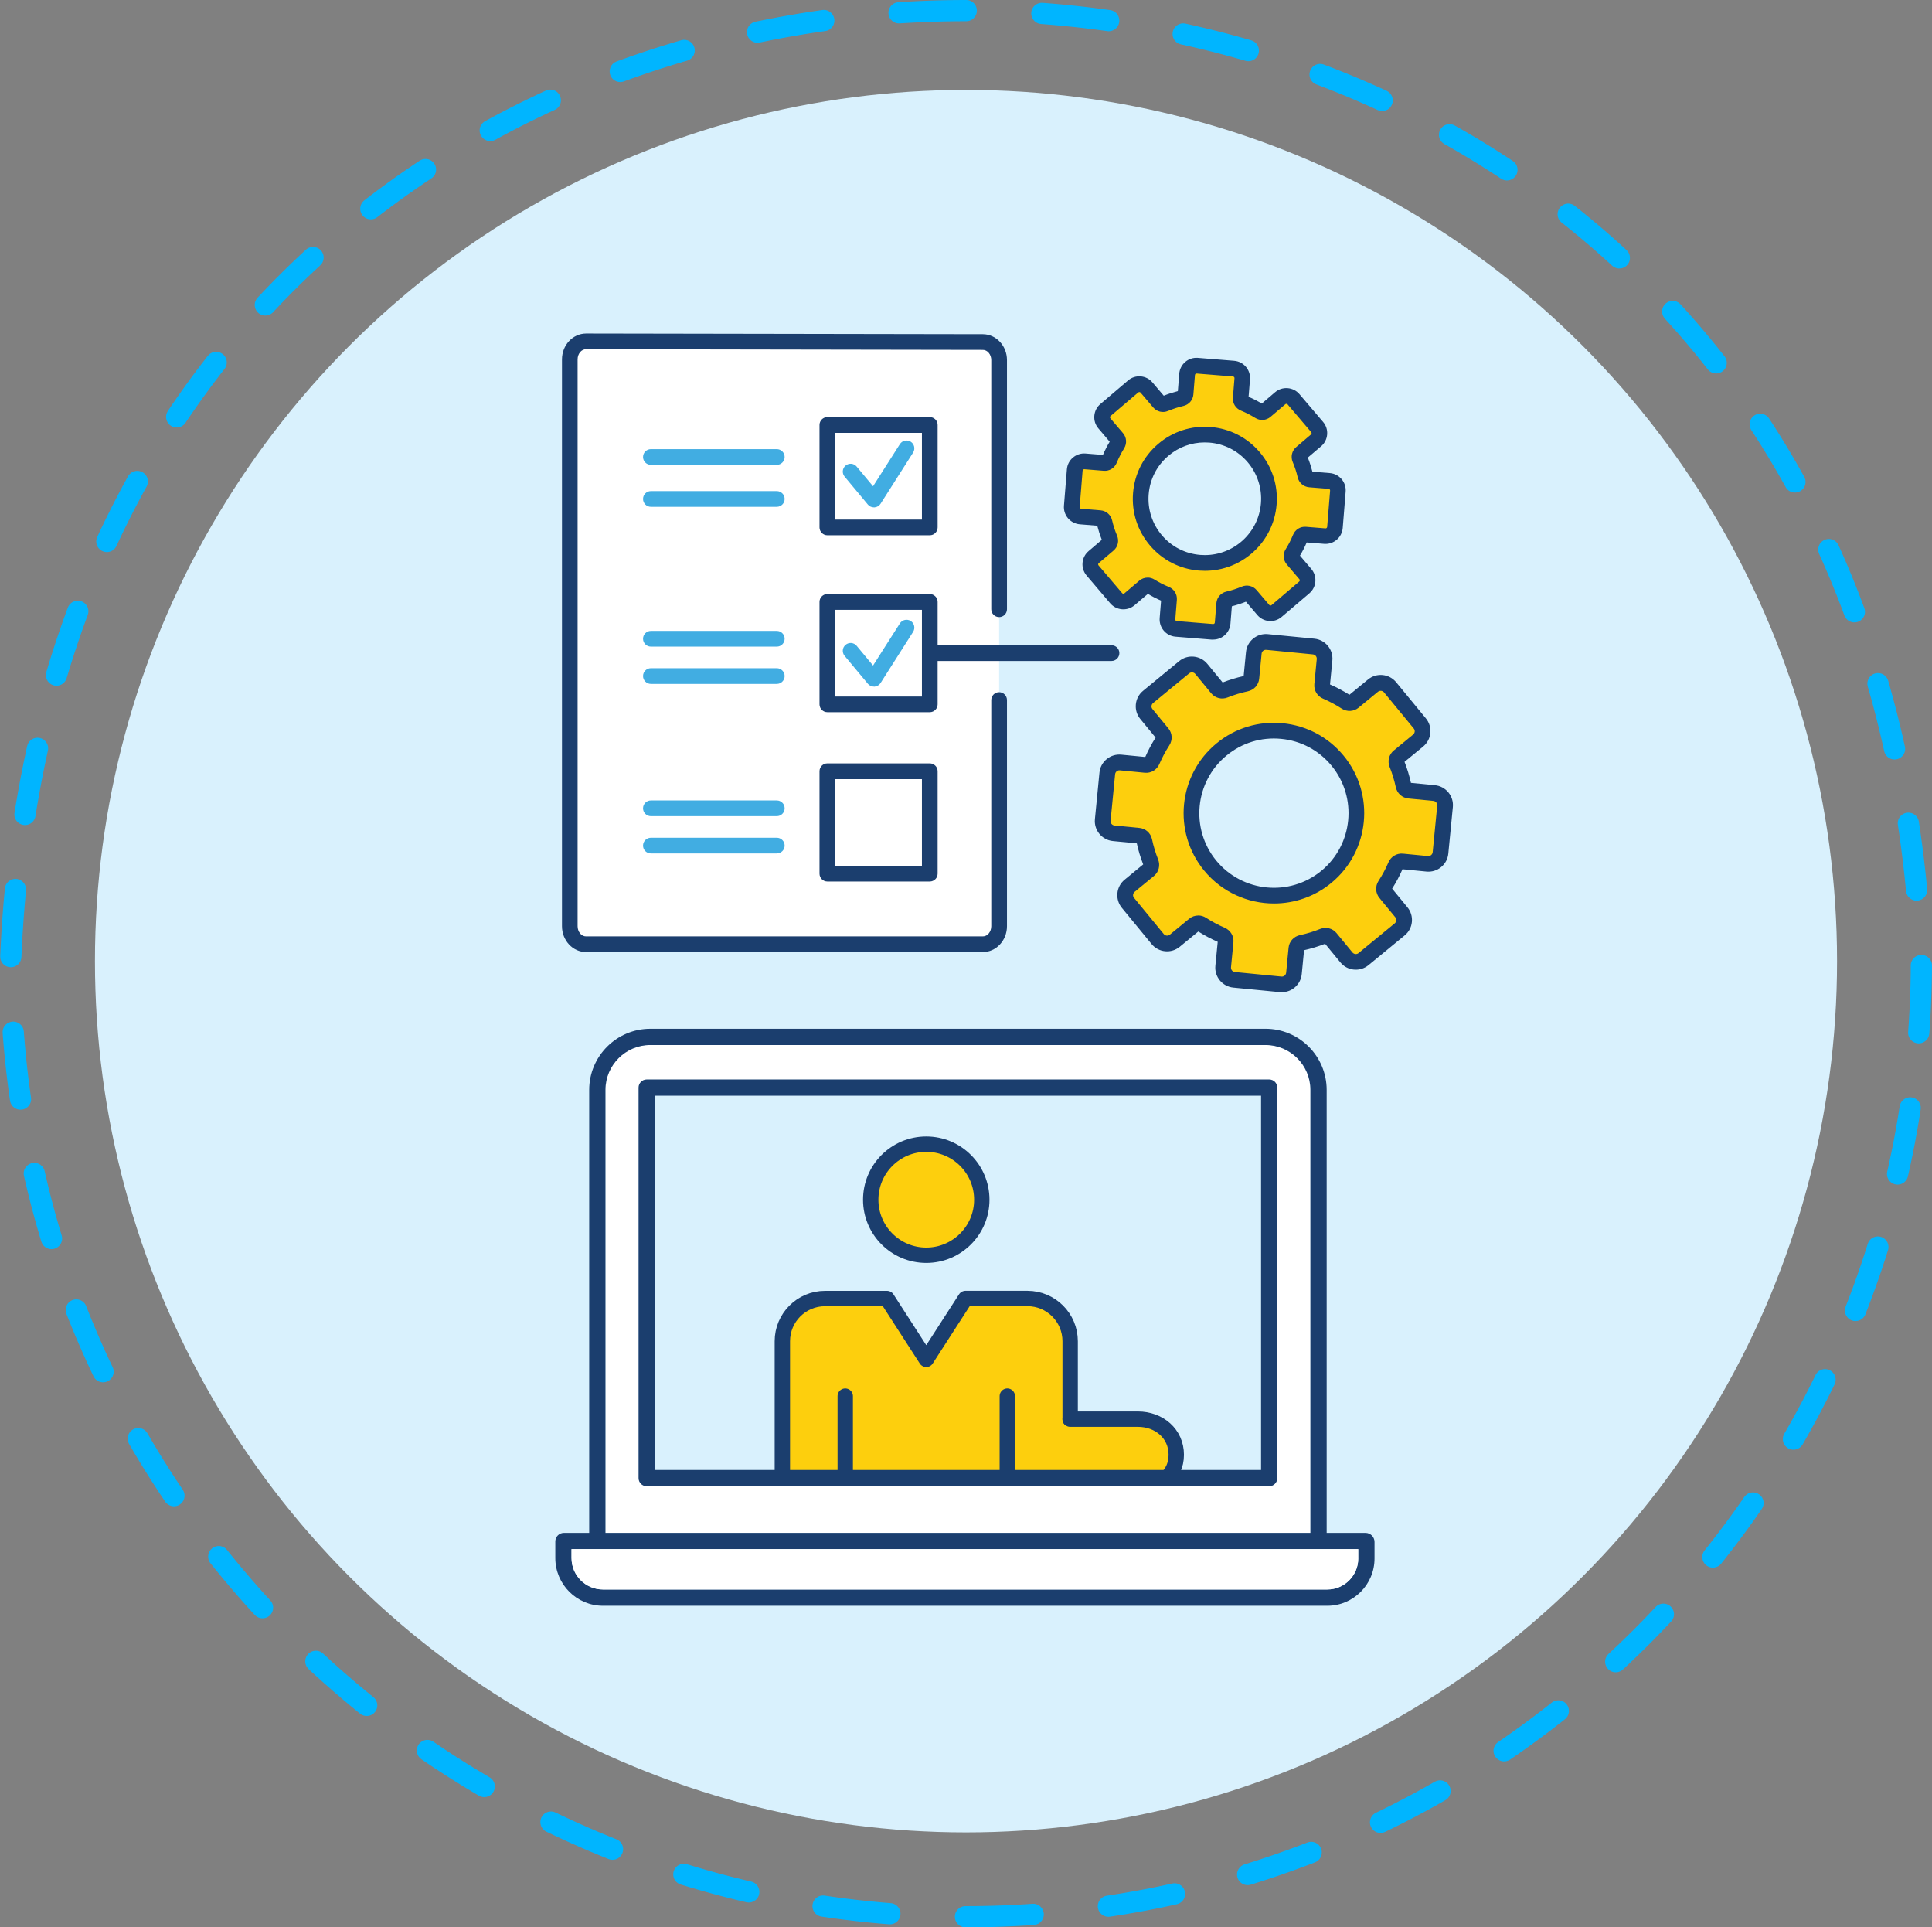<svg xmlns="http://www.w3.org/2000/svg" id="Layer_2" viewBox="0 0 455 453.81"><rect x="0" y="0" width="455" height="453.81" fill="#808080" stroke="none"/><defs><style>.cls-1,.cls-2{fill:#fdcf0d;}.cls-3{fill:#fff;}.cls-4{fill:#d9f1fd;}.cls-5{fill:#41ade2;}.cls-6{fill:#1b3e6e;}.cls-7{stroke:#00b5ff;stroke-dasharray:0 0 15.84 17.82;stroke-miterlimit:10;stroke-width:5px;}.cls-7,.cls-2,.cls-8{stroke-linecap:round;}.cls-7,.cls-8{fill:none;}.cls-2,.cls-8{stroke:#1b3e6e;stroke-linejoin:round;stroke-width:3.62px;}</style></defs><g id="Layer_1-2"><g><path class="cls-7" d="M227.5,451.31c124.26,0,225-100.74,225-225-11.85-298.46-438.19-298.37-450,0,0,124.26,100.74,225,225,225h0Z"></path><circle class="cls-4" cx="227.5" cy="226.31" r="205.14"></circle><g><g><path class="cls-3" d="M235.3,164.83v53.25c0,2.34-1.72,4.24-3.84,4.24h-93.44c-2.12,0-3.84-1.9-3.84-4.24V84.62c0-2.34,1.72-4.24,3.84-4.24l93.44,.16c2.12,0,3.84,1.9,3.84,4.24v80.04Z"></path><path class="cls-6" d="M231.47,224.17h-93.44c-3.13,0-5.68-2.73-5.68-6.09V84.62c0-3.36,2.55-6.09,5.68-6.09l93.44,.16c3.13,0,5.68,2.73,5.68,6.09v58.67c0,1.02-.83,1.85-1.85,1.85s-1.85-.83-1.85-1.85v-58.67c0-1.32-.89-2.4-1.99-2.4l-93.44-.16c-1.1,0-1.99,1.07-1.99,2.4V218.08c0,1.32,.89,2.4,1.99,2.4h93.44c1.1,0,1.99-1.08,1.99-2.4v-53.25c0-1.02,.83-1.85,1.85-1.85s1.85,.83,1.85,1.85v53.25c0,3.36-2.55,6.09-5.68,6.09Z"></path></g><g><rect class="cls-3" x="194.85" y="100.07" width="24.12" height="24.12"></rect><path class="cls-6" d="M218.97,126.03h-24.12c-1.02,0-1.85-.83-1.85-1.85v-24.12c0-1.02,.83-1.85,1.85-1.85h24.12c1.02,0,1.85,.83,1.85,1.85v24.12c0,1.02-.83,1.85-1.85,1.85Zm-22.27-3.69h20.42v-20.42h-20.42v20.42Z"></path></g><path class="cls-5" d="M205.81,119.46c-.55,0-1.07-.24-1.42-.66l-5.48-6.58c-.65-.78-.55-1.95,.24-2.6,.78-.65,1.95-.55,2.6,.24l3.86,4.63,6.32-9.92c.55-.86,1.69-1.11,2.55-.57,.86,.55,1.11,1.69,.57,2.55l-7.67,12.06c-.32,.5-.85,.81-1.44,.85-.04,0-.08,0-.12,0Z"></path><path class="cls-5" d="M182.94,119.33h-29.65c-1.02,0-1.85-.83-1.85-1.85s.83-1.85,1.85-1.85h29.65c1.02,0,1.85,.83,1.85,1.85s-.83,1.85-1.85,1.85Z"></path><path class="cls-5" d="M182.94,109.45h-29.65c-1.02,0-1.85-.83-1.85-1.85s.83-1.85,1.85-1.85h29.65c1.02,0,1.85,.83,1.85,1.85s-.83,1.85-1.85,1.85Z"></path><path class="cls-5" d="M182.94,161.03h-29.65c-1.02,0-1.85-.83-1.85-1.85s.83-1.85,1.85-1.85h29.65c1.02,0,1.85,.83,1.85,1.85s-.83,1.85-1.85,1.85Z"></path><path class="cls-5" d="M182.94,152.25h-29.65c-1.02,0-1.85-.83-1.85-1.85s.83-1.85,1.85-1.85h29.65c1.02,0,1.85,.83,1.85,1.85s-.83,1.85-1.85,1.85Z"></path><g><polygon class="cls-3" points="218.97 155.84 218.97 165.84 194.85 165.84 194.85 141.73 218.97 141.73 218.97 155.84 218.97 155.84"></polygon><path class="cls-6" d="M218.97,167.69h-24.12c-1.02,0-1.85-.83-1.85-1.85v-24.12c0-1.02,.83-1.85,1.85-1.85h24.12c1.02,0,1.85,.83,1.85,1.85v24.12c0,1.02-.83,1.85-1.85,1.85Zm-22.27-3.69h20.42v-20.42h-20.42v20.42Z"></path></g><path class="cls-5" d="M205.81,161.66c-.55,0-1.07-.24-1.42-.66l-5.48-6.58c-.65-.78-.55-1.95,.24-2.6,.78-.65,1.95-.55,2.6,.24l3.86,4.64,6.32-9.92c.55-.86,1.69-1.11,2.55-.57,.86,.55,1.11,1.69,.57,2.55l-7.67,12.06c-.32,.5-.85,.81-1.44,.85-.04,0-.08,0-.12,0Z"></path><path class="cls-5" d="M182.94,200.95h-29.65c-1.02,0-1.85-.83-1.85-1.85s.83-1.85,1.85-1.85h29.65c1.02,0,1.85,.83,1.85,1.85s-.83,1.85-1.85,1.85Z"></path><path class="cls-5" d="M182.94,192.17h-29.65c-1.02,0-1.85-.83-1.85-1.85s.83-1.85,1.85-1.85h29.65c1.02,0,1.85,.83,1.85,1.85s-.83,1.85-1.85,1.85Z"></path><g><rect class="cls-3" x="194.85" y="181.59" width="24.12" height="24.12"></rect><path class="cls-6" d="M218.97,207.56h-24.12c-1.02,0-1.85-.83-1.85-1.85v-24.12c0-1.02,.83-1.85,1.85-1.85h24.12c1.02,0,1.85,.83,1.85,1.85v24.12c0,1.02-.83,1.85-1.85,1.85Zm-22.27-3.69h20.42v-20.42h-20.42v20.42Z"></path></g><path class="cls-6" d="M261.77,155.63h-42.8c-1.02,0-1.85-.83-1.85-1.85s.83-1.85,1.85-1.85h42.8c1.02,0,1.85,.83,1.85,1.85s-.83,1.85-1.85,1.85Z"></path><g><path class="cls-1" d="M266.04,208.55l4.56-3.75c.52-.43,.68-1.14,.43-1.76-.66-1.65-1.17-3.34-1.54-5.06-.14-.66-.67-1.16-1.34-1.22l-5.88-.57c-1.57-.15-2.72-1.55-2.57-3.13l1.07-10.97c.15-1.57,1.55-2.72,3.13-2.57l5.88,.57c.67,.06,1.29-.32,1.55-.94,.69-1.61,1.52-3.17,2.49-4.66,.37-.56,.34-1.29-.09-1.81l-3.75-4.56c-1-1.22-.83-3.02,.39-4.03l8.51-7c1.22-1,3.02-.83,4.03,.39l3.75,4.56c.43,.52,1.14,.68,1.76,.43,1.65-.66,3.34-1.17,5.06-1.54,.66-.14,1.16-.67,1.22-1.34l.57-5.88c.15-1.57,1.55-2.72,3.13-2.57l10.97,1.07c1.57,.15,2.72,1.55,2.57,3.12l-.57,5.88c-.06,.67,.32,1.29,.94,1.55,1.61,.69,3.17,1.52,4.66,2.49,.56,.37,1.29,.34,1.81-.09l4.56-3.75c1.22-1,3.02-.83,4.03,.39l7,8.51c1,1.22,.83,3.02-.39,4.03l-4.56,3.75c-.52,.43-.68,1.14-.43,1.76,.66,1.65,1.17,3.34,1.54,5.06,.14,.66,.67,1.15,1.34,1.22l5.88,.57c1.57,.15,2.72,1.55,2.57,3.13l-1.07,10.97c-.15,1.57-1.55,2.72-3.12,2.57l-5.88-.57c-.67-.06-1.29,.32-1.55,.94-.69,1.61-1.52,3.17-2.49,4.66-.37,.56-.34,1.29,.09,1.81l3.75,4.56c1,1.22,.83,3.02-.39,4.03l-8.52,7c-1.22,1-3.02,.83-4.03-.39l-3.75-4.56c-.42-.52-1.14-.68-1.76-.43-1.65,.66-3.34,1.17-5.06,1.54-.66,.14-1.16,.67-1.22,1.34l-.58,5.88c-.15,1.57-1.55,2.72-3.12,2.57l-10.97-1.07c-1.57-.15-2.72-1.55-2.57-3.12l.57-5.88c.07-.67-.32-1.29-.94-1.55-1.61-.69-3.17-1.52-4.66-2.49-.56-.37-1.29-.34-1.81,.09l-4.56,3.75c-1.22,1-3.02,.83-4.03-.39l-7-8.52c-1-1.22-.83-3.02,.39-4.03Z"></path><path class="cls-6" d="M301.89,233.63c-.15,0-.31,0-.46-.02l-10.97-1.07c-2.58-.25-4.48-2.56-4.23-5.14l.55-5.64c-1.58-.69-3.11-1.51-4.57-2.43l-4.38,3.6c-2,1.65-4.98,1.36-6.62-.65l-7-8.52c-.8-.97-1.17-2.2-1.05-3.45,.12-1.25,.72-2.38,1.7-3.18l4.37-3.6c-.63-1.61-1.14-3.27-1.5-4.95l-5.64-.55c-2.58-.25-4.48-2.56-4.23-5.14l1.07-10.97c.12-1.25,.72-2.38,1.7-3.18s2.2-1.17,3.45-1.05l5.64,.55c.69-1.58,1.51-3.12,2.43-4.57l-3.6-4.38c-.8-.97-1.17-2.19-1.05-3.45,.12-1.25,.72-2.38,1.7-3.18l8.51-7c2-1.65,4.98-1.36,6.63,.65l3.6,4.38c1.6-.63,3.26-1.13,4.95-1.51l.55-5.64c.25-2.58,2.55-4.48,5.14-4.23l10.97,1.07c2.58,.25,4.48,2.56,4.23,5.14l-.55,5.64c1.58,.69,3.12,1.51,4.57,2.43l4.38-3.6c2.01-1.65,4.98-1.36,6.63,.65l7,8.51c1.65,2.01,1.36,4.98-.65,6.63l-4.38,3.6c.63,1.6,1.13,3.26,1.51,4.95l5.64,.55c2.58,.25,4.48,2.56,4.23,5.14l-1.07,10.97c-.12,1.25-.72,2.38-1.7,3.18-.97,.8-2.19,1.17-3.45,1.05l-5.64-.55c-.69,1.58-1.51,3.11-2.44,4.57l3.6,4.38c.8,.97,1.17,2.2,1.05,3.45-.12,1.25-.72,2.38-1.7,3.18l-8.52,7c-2,1.65-4.98,1.36-6.62-.65l-3.6-4.38c-1.6,.63-3.26,1.13-4.95,1.51l-.55,5.64c-.24,2.43-2.29,4.25-4.68,4.25Zm-19.7-18.08c.64,0,1.29,.18,1.86,.56,1.39,.9,2.86,1.68,4.38,2.34,1.37,.59,2.19,1.97,2.05,3.43l-.57,5.88c-.05,.56,.36,1.05,.91,1.11l10.97,1.07c.56,.06,1.05-.36,1.11-.91l.57-5.88c.14-1.47,1.22-2.66,2.68-2.97,1.62-.35,3.22-.83,4.75-1.45,1.39-.55,2.94-.16,3.87,.98l3.75,4.56c.36,.43,1,.49,1.43,.14l8.52-7c.21-.17,.34-.42,.37-.69,.03-.27-.05-.53-.23-.74l-3.75-4.56c-.93-1.14-1.02-2.74-.21-3.99,.9-1.39,1.69-2.86,2.34-4.38,.59-1.37,1.96-2.19,3.43-2.05l5.88,.57c.27,.03,.53-.05,.74-.23,.21-.17,.34-.41,.37-.68l1.07-10.97c.05-.56-.35-1.05-.91-1.11l-5.88-.57c-1.47-.14-2.66-1.22-2.97-2.67-.35-1.62-.83-3.22-1.45-4.76-.55-1.38-.16-2.94,.98-3.87l4.56-3.75c.43-.36,.5-1,.14-1.43l-7-8.51c-.36-.43-1-.49-1.43-.14l-4.56,3.75c-1.14,.94-2.74,1.02-3.99,.21-1.39-.9-2.86-1.68-4.38-2.34-1.37-.58-2.19-1.96-2.05-3.43l.57-5.88c.05-.56-.35-1.05-.91-1.11l-10.97-1.07c-.56-.06-1.06,.35-1.11,.91l-.57,5.88c-.14,1.47-1.22,2.66-2.67,2.97-1.62,.35-3.22,.83-4.76,1.45-1.38,.55-2.94,.16-3.87-.98l-3.75-4.56c-.36-.43-1-.49-1.43-.14l-8.51,7c-.21,.17-.34,.41-.37,.68-.03,.27,.05,.53,.23,.74l3.75,4.56c.93,1.13,1.02,2.74,.21,3.99-.9,1.39-1.68,2.86-2.34,4.39-.59,1.37-1.96,2.19-3.43,2.05l-5.88-.57c-.27-.03-.53,.05-.74,.23-.21,.17-.34,.41-.37,.68l-1.07,10.97c-.05,.56,.36,1.05,.91,1.11l5.88,.57c1.46,.14,2.66,1.21,2.97,2.67,.34,1.62,.83,3.22,1.44,4.76,.55,1.38,.16,2.94-.97,3.87l-4.56,3.75h0c-.21,.17-.34,.42-.37,.68-.03,.27,.05,.53,.23,.74l7,8.52c.35,.43,1,.49,1.43,.14l4.56-3.75c.62-.51,1.37-.76,2.13-.76Zm-16.15-6.99h0Z"></path></g><g><path class="cls-4" d="M285,203.8c6.81,8.29,19.06,9.48,27.35,2.67,8.29-6.82,9.48-19.06,2.67-27.35-6.81-8.29-19.06-9.48-27.35-2.67-8.29,6.81-9.48,19.06-2.67,27.35Z"></path><path class="cls-6" d="M300.03,212.73c-6.15,0-12.25-2.64-16.45-7.75h0c-7.45-9.06-6.14-22.5,2.92-29.95,4.39-3.61,9.92-5.29,15.58-4.74,5.66,.55,10.76,3.27,14.37,7.66,7.45,9.06,6.14,22.5-2.92,29.95-3.95,3.25-8.74,4.83-13.49,4.83Zm-13.6-10.1c6.16,7.49,17.26,8.57,24.75,2.42,7.49-6.16,8.57-17.26,2.42-24.75-2.98-3.63-7.2-5.88-11.87-6.33-4.68-.46-9.25,.94-12.87,3.92-7.49,6.16-8.57,17.26-2.42,24.75h0Z"></path></g><g><path class="cls-1" d="M255.51,108.64l4.58,.37c.52,.04,1-.27,1.2-.75,.52-1.28,1.15-2.5,1.87-3.66,.28-.44,.25-1.01-.09-1.41l-2.98-3.5c-.8-.94-.68-2.34,.25-3.14l6.53-5.56c.94-.8,2.34-.68,3.14,.25l2.98,3.5c.34,.4,.89,.52,1.38,.31,1.26-.53,2.56-.95,3.91-1.27,.51-.12,.89-.54,.93-1.06l.37-4.58c.1-1.22,1.17-2.14,2.4-2.04l8.55,.69c1.23,.1,2.14,1.17,2.04,2.4l-.37,4.58c-.04,.52,.27,1,.75,1.2,1.28,.52,2.5,1.15,3.66,1.87,.44,.28,1.01,.25,1.41-.09l3.5-2.98c.94-.8,2.34-.68,3.14,.25l5.56,6.53c.8,.94,.68,2.34-.25,3.14l-3.5,2.98c-.4,.34-.52,.89-.31,1.38,.53,1.26,.95,2.56,1.27,3.91,.12,.51,.54,.89,1.06,.93l4.58,.37c1.23,.1,2.14,1.17,2.04,2.4l-.69,8.55c-.1,1.22-1.17,2.14-2.4,2.04l-4.58-.37c-.52-.04-1,.27-1.19,.75-.52,1.28-1.15,2.5-1.87,3.66-.28,.44-.25,1.01,.09,1.41l2.98,3.5c.8,.94,.68,2.34-.25,3.14l-6.53,5.56c-.93,.8-2.34,.68-3.14-.25l-2.98-3.5c-.34-.4-.89-.52-1.38-.32-1.26,.53-2.56,.95-3.91,1.27-.51,.12-.89,.54-.93,1.06l-.37,4.58c-.1,1.22-1.17,2.14-2.4,2.04l-8.55-.69c-1.22-.1-2.14-1.17-2.04-2.4l.37-4.58c.04-.52-.27-1-.75-1.19-1.28-.52-2.5-1.15-3.66-1.87-.44-.28-1.01-.25-1.41,.09l-3.5,2.98c-.94,.8-2.34,.68-3.14-.25l-5.56-6.53c-.8-.94-.68-2.34,.25-3.14l3.5-2.98c.4-.34,.52-.89,.31-1.38-.53-1.26-.95-2.56-1.27-3.91-.12-.51-.54-.89-1.06-.93l-4.58-.37c-1.23-.1-2.14-1.17-2.04-2.4l.69-8.55c.1-1.22,1.17-2.14,2.4-2.04Z"></path><path class="cls-6" d="M285.72,150.61c-.11,0-.22,0-.33-.01l-8.55-.69c-1.08-.09-2.07-.59-2.77-1.42-.7-.83-1.04-1.88-.96-2.97l.33-4.1c-1.07-.46-2.11-.99-3.11-1.59l-3.13,2.67c-1.71,1.45-4.29,1.25-5.74-.46l-5.56-6.53c-1.45-1.71-1.25-4.28,.46-5.74l3.13-2.67c-.43-1.08-.79-2.2-1.08-3.32l-4.1-.33c-1.08-.09-2.07-.59-2.78-1.42-.7-.83-1.05-1.88-.96-2.97l.69-8.55c.09-1.08,.59-2.07,1.42-2.77,.83-.7,1.88-1.05,2.97-.96h0l4.1,.33c.46-1.07,.99-2.11,1.59-3.11l-2.66-3.13c-.71-.83-1.05-1.88-.96-2.96,.09-1.08,.59-2.07,1.42-2.77l6.53-5.56c.83-.71,1.89-1.05,2.97-.96,1.08,.09,2.07,.59,2.77,1.42l2.66,3.13c1.08-.43,2.2-.79,3.32-1.08l.33-4.1c.18-2.24,2.14-3.91,4.38-3.73l8.55,.69c2.24,.18,3.91,2.15,3.73,4.38l-.33,4.1c1.07,.46,2.11,.99,3.11,1.59l3.13-2.67c1.71-1.45,4.28-1.25,5.74,.46l5.56,6.53c.71,.83,1.05,1.88,.96,2.97-.09,1.08-.59,2.07-1.42,2.77l-3.13,2.66c.43,1.08,.79,2.2,1.08,3.32l4.1,.33c2.24,.18,3.91,2.15,3.73,4.38l-.69,8.55c-.18,2.24-2.15,3.91-4.38,3.73l-4.1-.33c-.46,1.07-.99,2.11-1.59,3.11l2.67,3.13c1.45,1.71,1.25,4.28-.46,5.74l-6.53,5.56c-.83,.7-1.87,1.05-2.96,.96-1.08-.09-2.07-.59-2.77-1.42l-2.67-3.13c-1.08,.43-2.19,.79-3.32,1.08l-.33,4.1c-.09,1.08-.59,2.07-1.42,2.77-.74,.63-1.67,.97-2.63,.97Zm-15.46-14.62c.56,0,1.12,.15,1.63,.47,1.07,.67,2.21,1.25,3.38,1.73,1.24,.51,2,1.74,1.89,3.06l-.37,4.58c-.01,.13,.04,.22,.09,.28,.05,.05,.13,.12,.26,.13l8.55,.69c.13,.01,.22-.04,.28-.09,.05-.05,.12-.13,.13-.26l.37-4.58c.11-1.32,1.05-2.41,2.36-2.71,1.23-.28,2.44-.68,3.61-1.17,1.24-.52,2.64-.19,3.5,.82l2.98,3.5c.08,.1,.19,.13,.26,.13,.07,0,.18,0,.27-.09l6.53-5.56c.16-.14,.18-.38,.04-.53l-2.98-3.5c-.86-1.01-.96-2.45-.25-3.58,.67-1.07,1.25-2.21,1.73-3.38,.51-1.24,1.72-2,3.05-1.89l4.58,.37c.21,.02,.39-.14,.41-.35l.69-8.55c.02-.21-.14-.39-.35-.41l-4.58-.37c-1.32-.11-2.41-1.05-2.71-2.35-.28-1.23-.68-2.45-1.17-3.61-.52-1.23-.19-2.64,.82-3.5l3.5-2.98c.1-.08,.13-.19,.13-.26,0-.07,0-.18-.09-.28l-5.56-6.53c-.14-.16-.37-.18-.53-.04l-3.5,2.98c-1.01,.86-2.45,.96-3.58,.25-1.08-.67-2.21-1.25-3.38-1.73-1.24-.51-2-1.73-1.89-3.05l.37-4.58c.02-.21-.14-.39-.35-.41l-8.55-.69c-.21-.02-.39,.14-.41,.35l-.37,4.58c-.1,1.32-1.05,2.41-2.36,2.71-1.23,.29-2.45,.68-3.61,1.17-1.23,.52-2.63,.19-3.49-.82l-2.98-3.5c-.08-.1-.19-.13-.26-.13-.07,0-.18,0-.28,.09l-6.53,5.56c-.1,.08-.13,.19-.13,.26,0,.07,0,.18,.09,.27l2.98,3.5c.86,1.01,.96,2.45,.25,3.59-.67,1.07-1.25,2.21-1.73,3.38-.51,1.24-1.73,2-3.05,1.89l-4.58-.37c-.13,0-.22,.04-.28,.09-.05,.05-.12,.13-.13,.26l-.69,8.55c-.01,.13,.04,.22,.09,.28,.05,.05,.13,.12,.26,.13l4.58,.37c1.32,.11,2.41,1.06,2.71,2.35,.28,1.23,.68,2.45,1.17,3.61,.52,1.23,.19,2.64-.82,3.5l-3.5,2.98c-.16,.13-.18,.38-.04,.53l5.56,6.53c.14,.16,.38,.18,.53,.04l3.5-2.98c.56-.48,1.26-.72,1.96-.72Zm19.39,6.88h0Zm-16.17-1.93h0Zm-13.24-33.78h0Zm1.35-3.55h0Zm12.05-10.26h0Z"></path></g><g><path class="cls-4" d="M268.69,116.23c-.67,8.32,5.54,15.6,13.86,16.27,8.32,.67,15.6-5.54,16.27-13.86,.67-8.32-5.54-15.6-13.86-16.27-8.32-.67-15.6,5.54-16.27,13.86Z"></path><path class="cls-6" d="M283.76,134.4c-.45,0-.91-.02-1.37-.05-4.52-.36-8.62-2.46-11.56-5.91-2.94-3.45-4.35-7.83-3.99-12.35h0c.36-4.52,2.46-8.62,5.91-11.56,3.45-2.94,7.83-4.36,12.35-3.99,4.51,.36,8.62,2.46,11.56,5.91,2.94,3.45,4.36,7.83,3.99,12.35-.71,8.86-8.15,15.6-16.89,15.6Zm-.04-30.23c-3.15,0-6.16,1.1-8.58,3.17-2.7,2.3-4.34,5.51-4.62,9.04h0c-.28,3.53,.83,6.96,3.12,9.66,2.3,2.7,5.51,4.34,9.04,4.62,.36,.03,.72,.04,1.07,.04,6.84,0,12.66-5.27,13.21-12.21,.28-3.53-.83-6.96-3.12-9.66-2.3-2.7-5.51-4.34-9.04-4.62-.36-.03-.72-.04-1.08-.04Zm-15.04,12.06h0Z"></path></g></g><g><polygon class="cls-1" points="250.8 353.09 257.31 339.06 246.29 328.28 183.89 333.29 184.14 352.84 250.8 353.09"></polygon><g><g><path class="cls-2" d="M184.25,350.43v-34.63c0-5.55,4.5-10.05,10.05-10.05h14.6l9.24,14.32,9.24-14.33h14.6c5.55,.01,10.05,4.51,10.05,10.06v18.34"></path><line class="cls-8" x1="199.06" y1="350.43" x2="199.06" y2="328.73"></line><line class="cls-8" x1="237.23" y1="328.73" x2="237.23" y2="350.43"></line><path class="cls-2" d="M231.22,282.48c0,7.22-5.86,13.08-13.08,13.08s-13.08-5.86-13.08-13.08,5.85-13.08,13.08-13.08,13.08,5.86,13.08,13.08Z"></path></g><path class="cls-2" d="M238.73,350.43h29.25c4.99,0,9.04-2.9,9.04-7.89s-4.05-8.39-9.04-8.39h-15.95"></path></g></g><g><path class="cls-3" d="M308.61,256.61c0-5.82-4.74-10.56-10.56-10.56H153.15c-5.82,0-10.56,4.74-10.56,10.56v104.31h166.02v-104.31Zm-9.71,93.34H152.3c-1.06,0-1.91-.86-1.91-1.91v-91.95c0-1.06,.86-1.91,1.91-1.91h146.6c1.06,0,1.91,.86,1.91,1.91v91.95c0,1.06-.86,1.91-1.91,1.91Z"></path><path class="cls-6" d="M298.05,242.23H153.15c-7.93,0-14.39,6.45-14.39,14.39v104.31h-5.96c-1.12,0-2.02,.91-2.02,2.02v3.91c0,6.19,5.04,11.23,11.23,11.23h170.58c6.13,0,11.12-4.99,11.12-11.12v-3.91c0-1.18-.96-2.13-2.13-2.13h-9.14v-104.31c0-7.93-6.45-14.39-14.39-14.39Zm21.83,124.74c0,4.02-3.27,7.29-7.29,7.29H142c-4.08,0-7.4-3.32-7.4-7.4v-2.11h185.27v2.22Zm-177.29-6.04v-104.31c0-5.82,4.74-10.56,10.56-10.56h144.9c5.82,0,10.56,4.74,10.56,10.56v104.31H142.59Z"></path><path class="cls-6" d="M300.81,256.08c0-1.06-.86-1.91-1.91-1.91H152.3c-1.06,0-1.91,.86-1.91,1.91v91.95c0,1.06,.86,1.91,1.91,1.91h146.6c1.06,0,1.91-.86,1.91-1.91v-91.95Zm-146.6,90.04v-88.13h142.78v88.13H154.21Z"></path><path class="cls-3" d="M134.6,364.75v2.11c0,4.08,3.32,7.4,7.4,7.4h170.58c4.02,0,7.29-3.27,7.29-7.29v-2.22H134.6Z"></path></g></g></g></svg>